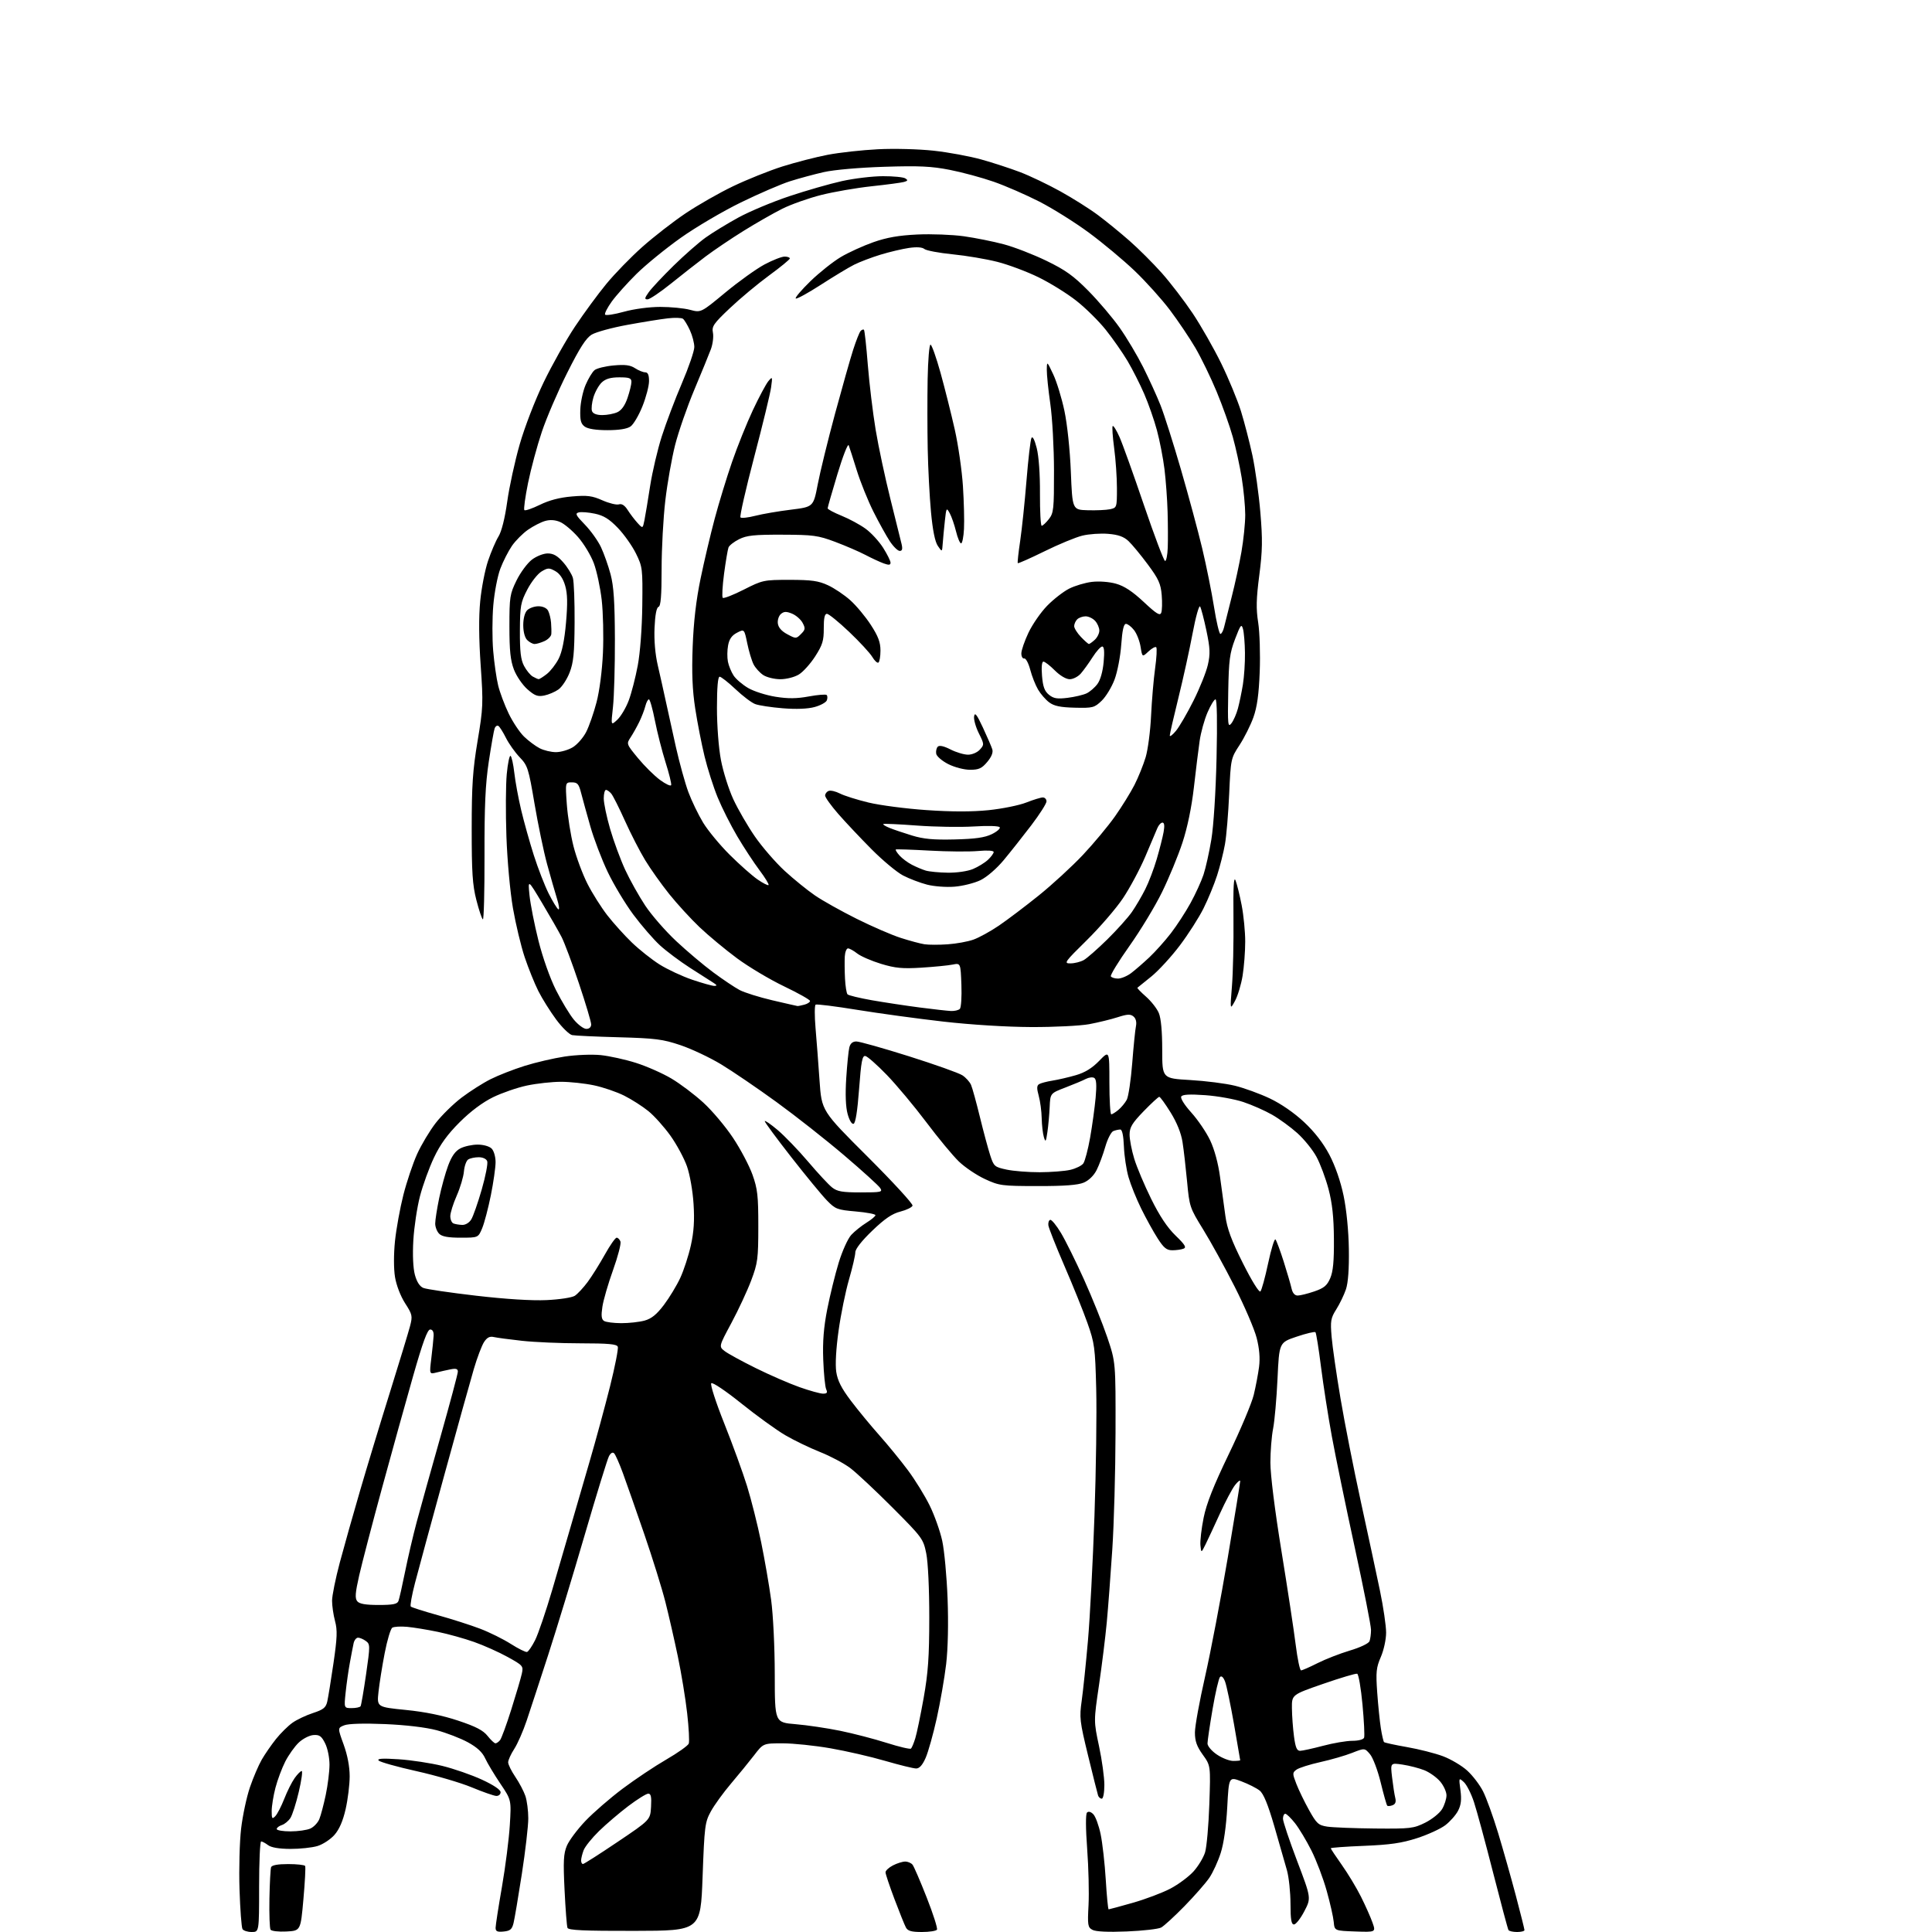 <?xml version="1.0" encoding="UTF-8" standalone="no"?>
<svg 
  version="1.1" 
  xmlns="http://www.w3.org/2000/svg" 
  xmlns:xlink="http://www.w3.org/1999/xlink" 
  xmlns:svg="http://www.w3.org/2000/svg"
  xmlns:rdf="http://www.w3.org/1999/02/22-rdf-syntax-ns#"
  xmlns:cc="http://creativecommons.org/ns#"
  xmlns:dc="http://purl.org/dc/elements/1.1/"
  viewBox="0 0 768 768"
  width="768"
  height="768"
>
<style>svg {background-color: white; }</style>"
<path stroke="none" fill="black" fill-rule="evenodd" d="M100.06,768.00C98.44,768.00 96.79,767.48 96.40,766.84C96.00,766.20 95.47,759.07 95.21,751.00C94.95,742.93 95.24,732.08 95.85,726.89C96.46,721.70 98.04,714.31 99.35,710.48C100.66,706.64 102.78,701.70 104.04,699.50C105.31,697.30 107.86,693.61 109.70,691.30C111.54,688.99 114.48,686.09 116.22,684.85C117.95,683.61 121.64,681.86 124.40,680.96C128.56,679.60 129.53,678.82 130.09,676.41C130.45,674.81 131.57,667.95 132.56,661.16C134.04,651.04 134.16,648.03 133.18,644.40C132.53,641.96 132.00,638.33 132.00,636.32C132.00,634.31 133.39,627.45 135.09,621.08C136.79,614.71 140.42,601.85 143.15,592.50C145.88,583.15 151.20,565.60 154.99,553.50C158.77,541.40 162.37,529.56 162.99,527.18C164.05,523.12 163.93,522.56 161.02,518.04C159.21,515.20 157.56,510.92 157.02,507.64C156.48,504.30 156.48,498.55 157.02,493.28C157.53,488.45 159.02,480.22 160.35,474.99C161.68,469.76 164.14,462.45 165.81,458.75C167.49,455.05 170.81,449.51 173.18,446.44C175.56,443.37 180.20,438.82 183.49,436.32C186.79,433.82 191.96,430.53 194.99,429.01C198.02,427.48 204.10,425.10 208.50,423.72C212.90,422.33 220.10,420.66 224.50,419.99C228.96,419.32 235.29,419.07 238.80,419.42C242.27,419.78 248.57,421.17 252.80,422.51C257.04,423.85 263.37,426.65 266.87,428.72C270.38,430.80 276.11,435.12 279.61,438.33C283.11,441.53 288.42,447.83 291.40,452.33C294.39,456.82 297.87,463.43 299.14,467.00C301.14,472.62 301.45,475.39 301.44,487.50C301.43,500.40 301.21,502.09 298.61,509.00C297.06,513.12 293.52,520.72 290.75,525.89C285.71,535.28 285.71,535.28 288.11,537.11C289.42,538.12 295.00,541.16 300.50,543.88C306.00,546.60 313.79,549.99 317.81,551.41C321.83,552.83 326.04,554.00 327.17,554.00C328.75,554.00 329.03,553.61 328.42,552.25C327.98,551.29 327.45,546.00 327.25,540.50C326.98,533.32 327.43,527.67 328.84,520.45C329.93,514.93 331.97,506.60 333.39,501.95C334.83,497.25 337.05,492.34 338.40,490.88C339.74,489.44 342.45,487.27 344.42,486.05C346.39,484.83 348.00,483.48 348.00,483.05C348.00,482.61 344.47,481.95 340.15,481.57C332.80,480.93 332.07,480.65 328.71,477.19C326.73,475.16 320.37,467.43 314.56,460.00C308.75,452.57 304.00,446.14 304.00,445.69C304.00,445.25 306.29,446.81 309.09,449.17C311.88,451.53 317.35,457.20 321.23,461.77C325.11,466.34 329.40,470.96 330.78,472.04C332.83,473.65 334.84,474.00 342.14,474.00C350.36,474.00 350.93,473.87 349.88,472.25C349.26,471.29 342.85,465.47 335.63,459.32C328.41,453.16 316.28,443.61 308.68,438.09C301.07,432.56 291.16,425.82 286.65,423.09C282.14,420.37 274.86,416.93 270.47,415.46C263.45,413.10 260.52,412.73 246.00,412.33C236.93,412.09 228.57,411.70 227.44,411.47C226.31,411.24 223.45,408.46 221.09,405.28C218.73,402.10 215.55,397.02 214.02,394.00C212.50,390.98 210.05,384.90 208.57,380.50C207.10,376.10 205.00,367.32 203.90,361.00C202.78,354.51 201.65,342.10 201.31,332.50C200.98,323.15 201.04,312.01 201.44,307.74C201.84,303.48 202.52,300.21 202.95,300.47C203.38,300.74 204.06,303.78 204.45,307.23C204.84,310.68 206.06,317.32 207.17,322.00C208.28,326.67 210.54,334.77 212.21,340.00C213.88,345.23 216.53,352.05 218.10,355.18C219.67,358.30 221.40,361.13 221.94,361.46C222.48,361.80 222.25,359.92 221.43,357.29C220.61,354.65 218.83,348.44 217.47,343.48C216.12,338.52 213.88,327.72 212.48,319.49C210.10,305.41 209.75,304.32 206.58,301.02C204.73,299.08 202.27,295.62 201.12,293.32C199.97,291.02 198.62,288.88 198.12,288.57C197.62,288.26 196.95,288.68 196.64,289.49C196.33,290.31 195.28,296.27 194.30,302.74C192.94,311.77 192.55,320.46 192.60,340.20C192.63,354.34 192.34,365.71 191.94,365.46C191.54,365.22 190.38,361.75 189.36,357.76C187.83,351.81 187.50,346.72 187.51,329.50C187.51,312.16 187.92,306.07 189.85,294.53C192.06,281.38 192.13,279.61 191.08,264.53C190.35,254.01 190.28,245.23 190.89,239.00C191.39,233.78 192.79,226.57 193.99,223.00C195.19,219.43 197.06,215.04 198.16,213.26C199.40,211.24 200.70,206.05 201.63,199.41C202.44,193.57 204.67,183.32 206.59,176.64C208.56,169.77 212.69,159.07 216.10,152.00C219.42,145.12 225.01,135.17 228.53,129.88C232.06,124.58 237.67,116.93 241.01,112.88C244.35,108.82 250.77,102.21 255.29,98.19C259.81,94.17 267.52,88.17 272.44,84.86C277.35,81.55 285.90,76.67 291.44,74.02C296.97,71.37 305.77,67.84 311.00,66.18C316.23,64.53 324.32,62.44 329.00,61.54C333.68,60.64 342.68,59.65 349.00,59.33C355.40,59.00 365.20,59.26 371.10,59.90C376.93,60.53 385.48,62.11 390.10,63.40C394.72,64.69 401.65,66.95 405.50,68.42C409.35,69.88 416.55,73.32 421.50,76.06C426.45,78.80 433.20,83.06 436.50,85.53C439.80,88.00 445.43,92.59 449.00,95.73C452.57,98.86 458.32,104.60 461.77,108.46C465.21,112.33 470.75,119.55 474.07,124.50C477.38,129.45 482.51,138.45 485.47,144.50C488.42,150.55 491.95,159.10 493.32,163.50C494.68,167.90 496.72,175.78 497.85,181.00C498.97,186.22 500.40,196.42 501.01,203.66C501.93,214.53 501.86,218.87 500.59,228.66C499.37,238.03 499.28,241.96 500.15,247.50C500.75,251.35 501.02,260.12 500.76,267.00C500.41,276.07 499.71,281.06 498.24,285.18C497.12,288.30 494.64,293.25 492.73,296.18C489.29,301.44 489.25,301.65 488.62,315.61C488.27,323.37 487.52,332.37 486.94,335.61C486.37,338.85 484.96,344.43 483.81,348.00C482.66,351.57 480.23,357.48 478.41,361.11C476.60,364.75 472.38,371.35 469.04,375.78C465.71,380.21 460.62,385.76 457.74,388.12C454.86,390.48 452.34,392.51 452.14,392.64C451.95,392.77 453.48,394.36 455.54,396.17C457.61,397.99 459.91,400.92 460.65,402.70C461.52,404.78 462.00,410.02 462.00,417.32C462.00,428.69 462.00,428.69 473.12,429.33C479.24,429.68 487.22,430.70 490.87,431.59C494.52,432.48 500.77,434.75 504.76,436.64C509.21,438.75 514.47,442.38 518.38,446.04C522.59,449.97 526.01,454.40 528.47,459.07C530.79,463.50 532.90,469.58 534.10,475.32C535.25,480.85 536.08,489.27 536.19,496.50C536.31,504.35 535.91,509.88 535.04,512.50C534.30,514.70 532.58,518.27 531.22,520.44C528.98,523.98 528.80,525.08 529.34,531.44C529.67,535.32 531.26,546.38 532.89,556.00C534.51,565.62 538.15,584.08 540.97,597.00C543.79,609.92 547.20,625.81 548.55,632.30C549.90,638.79 551.00,646.29 551.00,648.97C551.00,651.71 550.08,655.95 548.90,658.67C547.07,662.90 546.89,664.66 547.46,672.75C547.82,677.84 548.48,684.26 548.91,687.02C549.35,689.78 549.92,692.25 550.18,692.51C550.44,692.77 554.53,693.66 559.28,694.49C564.03,695.32 570.46,696.95 573.59,698.12C576.71,699.29 581.04,701.85 583.21,703.81C585.38,705.77 588.23,709.49 589.54,712.09C590.86,714.68 593.55,722.13 595.53,728.65C597.50,735.17 600.67,746.35 602.56,753.50C604.45,760.65 606.00,766.84 606.00,767.25C606.00,767.66 604.68,768.00 603.06,768.00C601.44,768.00 599.90,767.65 599.64,767.23C599.38,766.81 596.64,756.57 593.55,744.48C590.47,732.39 587.04,719.74 585.93,716.37C584.82,712.99 583.01,709.41 581.89,708.40C579.89,706.59 579.88,706.61 580.55,711.63C581.04,715.36 580.80,717.49 579.61,719.79C578.73,721.50 576.44,724.09 574.53,725.55C572.62,727.00 567.56,729.32 563.28,730.70C557.21,732.66 552.59,733.33 542.25,733.75C534.96,734.04 529.00,734.48 529.00,734.71C529.00,734.95 530.97,737.92 533.38,741.32C535.79,744.72 539.22,750.40 541.00,753.95C542.77,757.49 544.84,762.12 545.58,764.24C546.94,768.08 546.94,768.08 538.72,767.79C530.50,767.50 530.50,767.50 530.18,764.00C530.01,762.08 528.75,756.51 527.38,751.63C526.02,746.74 523.29,739.54 521.32,735.63C519.35,731.71 516.41,726.81 514.79,724.75C513.16,722.69 511.42,721.00 510.92,721.00C510.41,721.00 510.00,721.89 510.00,722.97C510.00,724.06 512.53,731.59 515.61,739.72C521.23,754.50 521.23,754.50 518.49,759.75C516.99,762.64 515.13,765.00 514.38,765.00C513.32,765.00 513.00,763.08 512.99,756.75C512.98,752.21 512.35,746.25 511.59,743.50C510.83,740.75 508.57,732.88 506.57,726.00C504.00,717.18 502.27,712.99 500.71,711.76C499.50,710.80 496.25,709.16 493.50,708.12C488.50,706.22 488.50,706.22 487.85,718.36C487.44,725.94 486.47,732.78 485.26,736.56C484.20,739.90 482.16,744.34 480.74,746.44C479.31,748.54 474.87,753.60 470.87,757.70C466.87,761.79 462.69,765.63 461.58,766.22C460.47,766.82 454.34,767.52 447.96,767.78C440.53,768.09 435.62,767.86 434.30,767.16C432.41,766.15 432.28,765.37 432.71,757.28C432.96,752.45 432.72,742.42 432.17,735.00C431.56,726.79 431.54,721.13 432.09,720.54C432.68,719.94 433.60,720.17 434.60,721.18C435.48,722.05 436.79,725.63 437.52,729.13C438.25,732.64 439.17,740.79 439.56,747.25C439.95,753.71 440.46,759.00 440.70,759.00C440.93,759.00 445.26,757.82 450.31,756.39C455.37,754.95 462.10,752.41 465.27,750.74C468.44,749.07 472.57,746.00 474.45,743.92C476.33,741.84 478.39,738.42 479.04,736.32C479.68,734.22 480.44,725.61 480.73,717.19C481.25,701.87 481.25,701.87 478.12,697.52C475.73,694.19 475.00,692.12 475.00,688.68C475.00,686.21 476.82,676.21 479.04,666.47C481.25,656.72 485.30,635.49 488.04,619.29C490.77,603.09 493.00,589.36 493.00,588.78C493.00,588.20 492.08,588.91 490.95,590.34C489.82,591.78 487.10,596.90 484.91,601.73C482.71,606.55 480.15,612.05 479.21,613.95C477.50,617.39 477.50,617.39 477.19,614.28C477.02,612.56 477.59,607.64 478.46,603.33C479.60,597.68 482.39,590.64 488.48,578.00C493.13,568.38 497.58,557.80 498.38,554.50C499.18,551.20 500.13,546.18 500.50,543.34C500.94,539.87 500.63,536.11 499.54,531.84C498.65,528.35 494.72,519.20 490.81,511.50C486.90,503.80 481.26,493.55 478.27,488.72C472.98,480.16 472.81,479.67 471.89,469.72C471.36,464.10 470.55,457.02 470.07,453.99C469.52,450.45 467.83,446.25 465.35,442.25C463.23,438.82 461.20,436.02 460.83,436.01C460.47,436.00 457.67,438.59 454.60,441.75C450.02,446.49 449.04,448.12 449.03,451.00C449.02,452.93 449.85,457.24 450.87,460.59C451.88,463.93 454.92,471.13 457.61,476.58C460.94,483.33 464.03,487.98 467.28,491.13C471.09,494.81 471.73,495.89 470.45,496.38C469.56,496.72 467.57,497.00 466.02,497.00C463.76,497.00 462.61,496.07 460.17,492.25C458.49,489.64 455.56,484.33 453.65,480.45C451.74,476.58 449.47,470.95 448.61,467.95C447.74,464.95 446.92,459.46 446.77,455.75C446.60,451.42 446.08,449.00 445.33,449.00C444.69,449.00 443.45,449.27 442.58,449.61C441.71,449.94 440.26,452.76 439.37,455.86C438.48,458.96 436.93,463.12 435.93,465.11C434.81,467.32 432.83,469.25 430.80,470.11C428.47,471.09 423.11,471.50 412.50,471.48C398.21,471.47 397.21,471.33 391.50,468.68C388.20,467.15 383.54,464.01 381.15,461.70C378.75,459.39 372.90,452.33 368.15,446.00C363.39,439.68 356.35,431.26 352.50,427.28C348.65,423.30 344.82,419.93 344.00,419.78C342.77,419.55 342.32,421.89 341.50,432.92C340.85,441.65 340.08,446.48 339.31,446.73C338.61,446.97 337.63,445.35 336.94,442.81C336.17,440.01 335.98,435.03 336.39,428.62C336.74,423.19 337.29,417.67 337.62,416.37C338.02,414.77 338.94,414.00 340.42,414.00C341.64,414.00 351.05,416.65 361.33,419.89C371.61,423.14 381.17,426.53 382.56,427.45C383.95,428.36 385.51,430.09 386.02,431.30C386.54,432.51 388.11,438.23 389.52,444.00C390.93,449.77 392.77,456.61 393.60,459.18C395.05,463.66 395.33,463.90 400.11,464.93C402.85,465.52 408.79,465.99 413.30,465.98C417.81,465.96 423.29,465.54 425.47,465.03C427.66,464.52 429.98,463.38 430.63,462.49C431.28,461.60 432.50,456.96 433.35,452.18C434.19,447.41 435.17,440.29 435.53,436.36C435.99,431.32 435.83,429.01 434.99,428.50C434.34,428.09 432.84,428.27 431.65,428.89C430.47,429.51 426.80,431.05 423.50,432.31C417.50,434.61 417.50,434.61 417.26,440.06C417.12,443.05 416.72,447.52 416.36,450.00C415.78,453.96 415.61,454.20 414.95,452.00C414.54,450.62 414.15,447.25 414.09,444.50C414.04,441.75 413.50,437.75 412.91,435.61C412.09,432.65 412.12,431.54 413.05,430.97C413.73,430.55 416.13,429.92 418.39,429.56C420.65,429.20 424.83,428.23 427.69,427.40C431.29,426.35 434.11,424.62 436.94,421.71C441.00,417.52 441.00,417.52 441.00,430.26C441.00,437.27 441.34,442.99 441.75,442.97C442.16,442.95 443.45,442.14 444.60,441.18C445.76,440.21 447.25,438.40 447.91,437.17C448.57,435.93 449.54,429.42 450.07,422.71C450.59,415.99 451.26,409.33 451.56,407.91C451.89,406.27 451.53,404.86 450.58,404.07C449.37,403.06 448.14,403.12 444.29,404.36C441.65,405.21 436.57,406.45 433.00,407.12C429.43,407.78 419.07,408.30 410.00,408.27C400.12,408.23 386.07,407.36 375.00,406.10C364.82,404.94 349.42,402.84 340.76,401.43C332.11,400.02 324.67,399.09 324.23,399.36C323.79,399.63 323.78,403.82 324.19,408.67C324.61,413.53 325.33,422.92 325.78,429.54C326.61,441.58 326.61,441.58 344.88,459.80C354.93,469.83 362.97,478.58 362.75,479.26C362.53,479.94 360.36,481.00 357.92,481.62C354.65,482.45 351.74,484.42 346.75,489.21C342.53,493.26 340.00,496.49 340.00,497.83C340.00,499.01 338.87,503.87 337.49,508.63C336.11,513.39 334.24,522.53 333.35,528.94C332.34,536.08 331.99,542.42 332.42,545.33C332.95,548.82 334.47,551.83 338.21,556.78C341.00,560.48 346.09,566.65 349.51,570.50C352.94,574.35 358.07,580.63 360.92,584.46C363.77,588.28 367.65,594.58 369.56,598.46C371.47,602.33 373.71,608.65 374.55,612.50C375.39,616.35 376.35,626.70 376.68,635.51C377.05,645.40 376.83,655.33 376.11,661.51C375.46,667.00 373.78,676.67 372.38,683.00C370.98,689.33 368.99,696.41 367.97,698.75C366.71,701.64 365.49,703.00 364.19,703.00C363.13,703.00 357.59,701.64 351.88,699.98C346.17,698.31 336.39,696.06 330.15,694.98C323.91,693.89 315.34,693.00 311.11,693.00C303.41,693.00 303.41,693.00 299.77,697.75C297.76,700.36 293.63,705.42 290.59,709.00C287.55,712.58 283.94,717.56 282.57,720.07C280.22,724.37 280.03,725.89 279.29,746.07C278.50,767.50 278.50,767.50 252.28,767.55C232.06,767.59 225.95,767.31 225.58,766.34C225.31,765.64 224.79,758.87 224.42,751.29C223.86,739.84 224.01,736.86 225.34,733.71C226.21,731.63 229.53,727.19 232.71,723.85C235.90,720.51 242.55,714.74 247.50,711.03C252.45,707.32 260.26,702.10 264.86,699.44C269.45,696.78 273.47,693.93 273.79,693.11C274.10,692.29 273.82,686.87 273.16,681.06C272.51,675.25 270.84,665.10 269.46,658.50C268.08,651.90 265.85,642.14 264.50,636.81C263.15,631.47 259.37,619.32 256.10,609.81C252.82,600.29 249.01,589.39 247.61,585.59C246.22,581.79 244.66,578.26 244.13,577.73C243.54,577.14 242.77,577.56 242.07,578.87C241.45,580.02 237.11,594.13 232.41,610.23C227.72,626.33 221.17,647.83 217.87,658.00C214.57,668.17 210.74,679.88 209.35,684.00C207.97,688.12 205.75,693.18 204.42,695.23C203.09,697.28 202.00,699.67 202.00,700.55C202.00,701.42 203.28,704.02 204.84,706.32C206.40,708.62 208.20,712.03 208.84,713.90C209.48,715.77 210.00,719.79 210.00,722.83C210.00,725.87 208.85,735.82 207.44,744.93C206.03,754.04 204.54,762.85 204.13,764.50C203.52,766.95 202.80,767.56 200.19,767.81C197.66,768.06 197.00,767.75 197.01,766.31C197.01,765.32 198.15,757.98 199.54,750.00C200.92,742.02 202.33,731.00 202.66,725.50C203.27,715.50 203.27,715.50 198.88,709.00C196.47,705.42 193.76,700.91 192.87,698.98C191.74,696.51 189.65,694.58 185.94,692.56C183.02,690.97 177.45,688.83 173.57,687.79C169.22,686.64 161.31,685.70 153.00,685.35C144.58,685.00 138.50,685.18 136.85,685.83C134.20,686.87 134.20,686.87 136.60,693.48C138.13,697.70 139.00,702.26 139.00,706.10C139.00,709.40 138.28,715.27 137.40,719.13C136.33,723.85 134.87,727.22 132.95,729.40C131.38,731.19 128.33,733.18 126.18,733.83C124.03,734.47 119.17,734.99 115.38,734.97C110.92,734.95 107.82,734.42 106.56,733.47C105.49,732.66 104.25,732.00 103.81,732.00C103.36,732.00 103.00,740.10 103.00,750.00C103.00,768.00 103.00,768.00 100.06,768.00zM113.84,767.80C110.68,767.96 107.89,767.64 107.54,767.06C107.19,766.49 106.99,760.96 107.10,754.76C107.22,748.57 107.52,742.94 107.76,742.25C108.06,741.43 110.39,741.00 114.55,741.00C118.03,741.00 121.07,741.34 121.30,741.75C121.54,742.16 121.22,748.12 120.61,755.00C119.50,767.50 119.50,767.50 113.84,767.80zM366.48,768.00C362.29,768.00 360.85,767.59 360.11,766.20C359.58,765.21 357.54,760.15 355.58,754.95C353.62,749.75 352.01,744.95 352.01,744.28C352.00,743.60 353.33,742.36 354.95,741.53C356.57,740.69 358.77,740.00 359.83,740.00C360.89,740.00 362.20,740.56 362.75,741.25C363.30,741.94 365.84,747.82 368.39,754.32C370.95,760.81 372.78,766.55 372.46,767.07C372.14,767.58 369.45,768.00 366.48,768.00zM231.75,740.97C232.16,740.96 238.35,737.01 245.50,732.19C258.50,723.44 258.50,723.44 258.80,718.22C259.03,714.26 258.76,713.00 257.70,713.00C256.93,713.00 253.37,715.22 249.79,717.92C246.22,720.63 240.97,725.10 238.14,727.86C235.31,730.62 232.55,734.05 232.00,735.50C231.45,736.95 231.00,738.78 231.00,739.57C231.00,740.35 231.34,740.99 231.75,740.97zM115.45,728.00C118.45,728.00 122.02,727.49 123.39,726.87C124.75,726.25 126.35,724.56 126.94,723.12C127.53,721.68 128.68,717.35 129.49,713.50C130.30,709.65 130.97,704.25 130.98,701.50C130.99,698.70 130.23,694.96 129.24,693.00C127.79,690.10 126.99,689.54 124.59,689.71C123.00,689.82 120.37,691.17 118.75,692.71C117.14,694.24 114.73,697.63 113.40,700.23C112.07,702.84 110.31,707.54 109.49,710.69C108.67,713.84 108.00,718.00 108.00,719.92C108.00,722.98 108.18,723.24 109.43,721.96C110.22,721.16 111.82,718.06 112.99,715.08C114.15,712.10 116.01,708.39 117.12,706.83C118.23,705.27 119.49,704.00 119.93,704.00C120.36,704.00 119.85,707.71 118.78,712.25C117.72,716.79 116.22,721.48 115.45,722.67C114.68,723.87 113.14,725.14 112.03,725.49C110.91,725.85 110.00,726.55 110.00,727.07C110.00,727.58 112.45,728.00 115.45,728.00zM546.55,726.86C560.72,726.99 561.90,726.85 566.57,724.53C569.30,723.16 572.32,720.73 573.27,719.12C574.22,717.51 575.00,715.06 575.00,713.67C575.00,712.29 573.88,709.82 572.50,708.19C571.13,706.56 568.30,704.54 566.22,703.70C564.13,702.87 560.24,701.86 557.56,701.46C552.69,700.73 552.69,700.73 553.38,706.57C553.76,709.79 554.32,713.44 554.64,714.70C555.03,716.27 554.70,717.18 553.56,717.61C552.66,717.96 551.70,718.04 551.45,717.78C551.19,717.53 550.02,713.37 548.84,708.54C547.65,703.66 545.75,698.66 544.58,697.30C542.47,694.84 542.47,694.84 537.48,696.80C534.74,697.88 529.05,699.53 524.83,700.46C520.61,701.40 516.36,702.75 515.39,703.45C513.72,704.67 513.72,704.98 515.32,709.12C516.25,711.53 518.51,716.20 520.35,719.50C523.36,724.91 524.07,725.56 527.59,726.11C529.74,726.44 538.27,726.78 546.55,726.86zM437.97,715.00C437.40,715.00 436.75,714.44 436.51,713.75C436.28,713.06 434.48,705.92 432.53,697.88C429.20,684.21 429.04,682.78 430.00,676.02C430.56,672.03 431.68,661.29 432.48,652.14C433.28,642.99 434.44,620.65 435.07,602.50C435.70,584.35 436.01,561.62 435.76,552.00C435.34,535.66 435.11,533.93 432.27,525.90C430.60,521.17 426.47,510.94 423.10,503.16C419.74,495.38 416.87,488.14 416.74,487.07C416.61,486.00 416.95,485.03 417.50,484.91C418.05,484.80 419.96,487.13 421.74,490.10C423.53,493.07 427.65,501.40 430.90,508.60C434.15,515.81 438.32,526.16 440.16,531.60C443.50,541.50 443.50,541.50 443.44,569.50C443.40,584.90 442.83,605.83 442.15,616.00C441.48,626.17 440.49,639.23 439.95,645.00C439.41,650.77 438.03,661.95 436.87,669.84C434.76,684.18 434.76,684.18 436.88,694.13C438.05,699.60 439.00,706.53 439.00,709.54C439.00,712.62 438.55,715.00 437.97,715.00zM197.25,713.91C196.29,713.85 191.90,712.32 187.50,710.49C183.10,708.66 173.21,705.76 165.52,704.05C157.83,702.34 151.08,700.44 150.52,699.84C149.78,699.05 152.01,698.91 158.50,699.34C163.45,699.66 171.24,700.85 175.82,701.97C180.39,703.09 187.48,705.55 191.57,707.44C196.18,709.57 199.00,711.46 199.00,712.43C199.00,713.30 198.21,713.96 197.25,713.91zM490.23,700.00C491.75,700.00 493.00,699.88 493.00,699.72C493.00,699.57 491.89,693.11 490.53,685.37C489.17,677.63 487.58,670.03 486.99,668.48C486.33,666.73 485.57,666.03 484.98,666.62C484.47,667.13 483.13,672.88 482.02,679.38C480.91,685.88 480.00,692.04 480.00,693.06C480.00,694.10 481.66,696.06 483.73,697.46C485.78,698.86 488.71,700.00 490.23,700.00zM362.13,695.09C362.48,694.77 363.25,692.92 363.84,691.00C364.44,689.08 365.93,681.88 367.16,675.00C368.95,664.93 369.39,658.71 369.40,643.00C369.41,631.57 368.91,621.02 368.20,617.52C367.02,611.71 366.62,611.17 354.74,599.25C348.01,592.50 340.46,585.44 337.97,583.56C335.48,581.69 330.07,578.81 325.94,577.18C321.82,575.54 315.59,572.53 312.11,570.49C308.63,568.45 300.79,562.78 294.69,557.89C288.47,552.89 283.23,549.37 282.74,549.86C282.26,550.34 284.52,557.35 287.90,565.83C291.21,574.14 295.29,585.34 296.96,590.72C298.63,596.10 301.15,606.12 302.56,613.00C303.97,619.88 305.76,630.23 306.54,636.00C307.34,641.92 307.97,654.83 307.98,665.61C308.00,684.71 308.00,684.71 316.25,685.39C320.79,685.77 328.77,686.95 334.00,688.02C339.23,689.09 347.55,691.25 352.50,692.83C357.45,694.40 361.78,695.42 362.13,695.09zM516.82,695.98C517.74,695.96 521.84,695.06 525.93,693.98C530.02,692.89 535.26,692.00 537.58,692.00C540.03,692.00 541.98,691.48 542.25,690.75C542.51,690.06 542.22,684.14 541.61,677.58C541.00,671.03 540.05,665.52 539.50,665.34C538.95,665.16 532.88,666.96 526.00,669.35C513.50,673.68 513.50,673.68 513.56,679.09C513.59,682.07 513.96,687.09 514.38,690.25C514.97,694.68 515.53,695.99 516.82,695.98zM196.95,693.00C197.39,693.00 198.21,692.44 198.77,691.75C199.34,691.06 201.36,685.55 203.26,679.50C205.17,673.45 207.05,667.07 207.43,665.33C208.10,662.27 207.92,662.06 201.81,658.68C198.34,656.76 192.35,654.08 188.50,652.72C184.65,651.35 178.12,649.53 174.00,648.68C169.88,647.82 164.40,646.93 161.84,646.69C159.28,646.46 156.63,646.61 155.95,647.03C155.27,647.45 153.91,652.00 152.92,657.15C151.92,662.29 150.82,669.22 150.46,672.54C149.81,678.58 149.81,678.58 161.33,679.73C169.02,680.50 175.95,681.92 182.17,684.00C189.17,686.33 192.08,687.85 193.82,690.06C195.10,691.67 196.51,693.00 196.95,693.00zM139.81,679.00C141.50,679.00 143.09,678.66 143.34,678.25C143.59,677.84 144.57,672.13 145.52,665.57C147.17,654.12 147.16,653.59 145.43,652.32C144.43,651.60 143.04,651.00 142.33,651.00C141.62,651.00 140.82,652.01 140.56,653.25C140.29,654.49 139.62,657.98 139.07,661.00C138.51,664.02 137.76,669.31 137.40,672.75C136.74,679.00 136.74,679.00 139.81,679.00zM517.19,664.00C517.67,664.00 520.63,662.70 523.78,661.11C526.93,659.53 532.72,657.27 536.65,656.10C540.69,654.90 544.06,653.29 544.40,652.41C544.73,651.54 545.00,649.51 545.00,647.89C545.00,646.26 542.10,631.56 538.55,615.21C535.00,598.87 530.90,578.99 529.44,571.04C527.98,563.10 526.04,550.64 525.12,543.36C524.21,536.08 523.21,529.88 522.91,529.57C522.60,529.27 519.23,530.06 515.42,531.35C508.50,533.68 508.50,533.68 507.83,548.09C507.46,556.02 506.67,564.92 506.08,567.89C505.49,570.85 505.00,576.93 505.00,581.41C505.00,586.26 506.77,600.45 509.39,616.52C511.80,631.36 514.35,648.11 515.05,653.75C515.75,659.39 516.71,664.00 517.19,664.00zM209.50,656.68C210.05,656.53 211.50,654.41 212.73,651.96C213.96,649.50 217.01,640.52 219.52,632.00C222.02,623.48 225.37,612.00 226.96,606.50C228.55,601.00 231.89,589.52 234.37,581.00C236.86,572.48 240.51,559.02 242.50,551.10C244.48,543.18 245.87,536.10 245.58,535.35C245.18,534.30 241.85,534.00 230.78,533.99C222.93,533.99 212.45,533.54 207.50,532.99C202.55,532.45 197.50,531.77 196.28,531.49C194.67,531.12 193.61,531.67 192.41,533.49C191.51,534.88 189.67,539.72 188.34,544.25C187.00,548.79 181.71,567.80 176.58,586.50C171.44,605.20 166.22,624.44 164.97,629.26C163.71,634.08 162.96,638.30 163.29,638.63C163.63,638.96 168.44,640.50 174.00,642.05C179.55,643.59 187.15,646.03 190.88,647.45C194.62,648.88 200.11,651.60 203.08,653.50C206.06,655.39 208.95,656.83 209.50,656.68zM150.52,638.00C156.20,638.00 157.92,637.66 158.39,636.43C158.72,635.57 159.92,630.28 161.05,624.68C162.18,619.08 164.25,610.23 165.65,605.00C167.05,599.77 171.30,584.53 175.10,571.12C178.89,557.71 182.00,546.07 182.00,545.25C182.00,544.13 181.27,543.90 179.12,544.33C177.53,544.64 174.98,545.22 173.46,545.60C170.68,546.30 170.68,546.30 171.46,539.90C171.89,536.38 172.30,532.38 172.37,531.00C172.45,529.39 171.97,528.50 171.00,528.50C169.91,528.50 168.05,533.57 164.22,547.00C161.32,557.17 155.76,577.20 151.86,591.50C147.96,605.80 143.88,621.45 142.78,626.28C141.20,633.26 141.05,635.35 142.02,636.53C142.89,637.58 145.33,638.00 150.52,638.00zM247.00,525.98C250.03,525.98 254.19,525.52 256.25,524.95C259.00,524.18 261.06,522.51 263.93,518.70C266.09,515.84 269.01,511.02 270.41,508.00C271.82,504.98 273.71,499.16 274.62,495.09C275.82,489.71 276.12,485.17 275.70,478.59C275.38,473.45 274.24,466.96 273.09,463.66C271.96,460.45 269.01,454.96 266.52,451.47C264.02,447.98 260.08,443.57 257.74,441.68C255.41,439.79 251.08,437.02 248.13,435.54C245.18,434.06 239.78,432.21 236.13,431.44C232.48,430.67 226.57,430.03 223.00,430.03C219.43,430.03 213.35,430.70 209.50,431.51C205.65,432.32 199.57,434.42 196.00,436.16C191.84,438.20 187.07,441.76 182.75,446.07C177.92,450.88 175.01,454.89 172.52,460.15C170.60,464.19 168.09,471.10 166.95,475.50C165.80,479.90 164.62,487.77 164.31,493.00C163.97,498.90 164.21,504.13 164.93,506.79C165.70,509.60 166.86,511.40 168.30,511.98C169.51,512.48 178.93,513.86 189.24,515.06C201.03,516.43 211.42,517.08 217.24,516.81C222.41,516.58 227.38,515.81 228.50,515.09C229.60,514.37 231.88,511.92 233.58,509.64C235.27,507.37 238.34,502.46 240.41,498.75C242.48,495.04 244.60,492.00 245.12,492.00C245.64,492.00 246.32,492.68 246.64,493.52C246.96,494.35 245.64,499.45 243.70,504.85C241.76,510.25 239.85,516.82 239.46,519.45C238.92,523.03 239.08,524.44 240.12,525.10C240.88,525.58 243.97,525.97 247.00,525.98zM515.84,515.00C516.83,515.00 519.80,514.27 522.43,513.37C526.30,512.05 527.51,511.05 528.78,508.12C529.93,505.45 530.32,501.34 530.25,492.50C530.19,483.80 529.60,478.35 528.11,472.68C526.97,468.37 524.81,462.59 523.31,459.83C521.81,457.06 518.39,452.84 515.71,450.43C513.04,448.03 508.52,444.74 505.68,443.12C502.83,441.49 497.69,439.22 494.25,438.07C490.81,436.92 484.01,435.70 479.14,435.35C472.89,434.91 470.08,435.06 469.57,435.88C469.15,436.56 470.82,439.22 473.57,442.27C476.17,445.15 479.54,450.11 481.05,453.30C482.75,456.88 484.26,462.43 484.98,467.80C485.63,472.59 486.58,479.56 487.10,483.30C487.80,488.44 489.51,493.05 494.09,502.18C497.60,509.18 500.52,513.88 501.03,513.37C501.51,512.89 502.90,507.85 504.10,502.19C505.31,496.53 506.62,492.26 507.02,492.70C507.42,493.14 508.89,497.10 510.29,501.50C511.68,505.90 513.10,510.74 513.43,512.25C513.82,514.01 514.69,515.00 515.84,515.00zM183.12,492.00C178.11,492.00 175.70,491.56 174.57,490.43C173.71,489.56 173.00,487.75 173.00,486.39C173.00,485.03 173.71,480.49 174.57,476.30C175.44,472.11 177.05,466.27 178.15,463.33C179.56,459.56 181.01,457.53 183.03,456.49C184.61,455.67 187.69,455.00 189.88,455.00C192.16,455.00 194.53,455.67 195.43,456.57C196.31,457.45 197.00,459.82 197.00,461.97C197.00,464.08 196.15,470.01 195.12,475.15C194.08,480.29 192.53,486.19 191.67,488.25C190.10,492.00 190.10,492.00 183.12,492.00zM183.73,486.92C185.02,486.97 186.53,486.06 187.33,484.75C188.09,483.51 189.97,478.15 191.50,472.84C193.03,467.52 194.01,462.46 193.67,461.59C193.32,460.66 191.91,460.01 190.28,460.02C188.75,460.02 186.88,460.42 186.13,460.90C185.37,461.38 184.61,463.52 184.42,465.65C184.24,467.79 182.95,472.13 181.55,475.30C180.15,478.46 179.00,482.13 179.00,483.45C179.00,484.76 179.56,486.06 180.25,486.34C180.94,486.62 182.50,486.88 183.73,486.92zM233.07,409.00C234.26,409.00 235.00,408.31 235.00,407.21C235.00,406.23 232.82,398.92 230.15,390.96C227.49,383.01 224.38,374.70 223.25,372.50C222.11,370.30 218.64,364.23 215.52,359.00C209.84,349.50 209.84,349.50 210.49,355.91C210.85,359.44 212.44,367.54 214.04,373.91C215.73,380.66 218.64,388.86 221.00,393.56C223.23,397.99 226.42,403.27 228.10,405.31C229.78,407.34 232.01,409.00 233.07,409.00zM378.05,401.89C379.45,401.95 381.03,401.57 381.55,401.05C382.07,400.53 382.35,396.21 382.17,391.45C381.85,382.80 381.85,382.80 378.67,383.44C376.93,383.79 371.37,384.34 366.31,384.66C358.71,385.13 355.94,384.87 350.22,383.14C346.43,381.98 342.16,380.13 340.75,379.02C339.34,377.91 337.69,377.00 337.09,377.00C336.49,377.00 335.92,378.46 335.81,380.25C335.71,382.04 335.75,385.98 335.90,389.00C336.05,392.02 336.51,394.85 336.91,395.27C337.31,395.69 341.66,396.74 346.57,397.61C351.48,398.47 360.00,399.76 365.50,400.48C371.00,401.19 376.65,401.83 378.05,401.89zM490.93,397.88C488.95,401.50 488.95,401.50 489.72,392.00C490.15,386.77 490.42,374.62 490.32,365.00C490.19,352.41 490.43,348.20 491.15,350.00C491.70,351.38 492.80,355.80 493.58,359.84C494.36,363.87 495.00,370.40 494.99,374.34C494.99,378.28 494.52,384.37 493.95,387.88C493.38,391.39 492.02,395.89 490.93,397.88zM317.00,399.91C317.27,399.95 318.51,399.70 319.75,399.37C320.99,399.04 322.00,398.38 322.00,397.90C322.00,397.42 317.36,394.81 311.69,392.09C306.02,389.38 297.59,384.35 292.94,380.91C288.30,377.47 281.62,371.92 278.10,368.58C274.59,365.24 269.14,359.29 265.99,355.36C262.85,351.43 258.56,345.39 256.47,341.94C254.37,338.49 250.76,331.47 248.45,326.34C246.14,321.20 243.69,316.33 243.00,315.50C242.32,314.68 241.36,314.00 240.88,314.00C240.39,314.00 240.00,315.52 240.00,317.39C240.00,319.25 241.14,324.72 242.54,329.54C243.94,334.36 246.62,341.63 248.50,345.71C250.38,349.78 253.98,356.21 256.49,359.99C259.00,363.77 264.53,370.11 268.78,374.09C273.03,378.07 279.65,383.66 283.50,386.51C287.35,389.36 292.07,392.53 294.00,393.55C295.93,394.57 301.77,396.40 307.00,397.63C312.23,398.85 316.73,399.88 317.00,399.91zM284.00,391.92C285.13,391.89 285.04,391.59 283.62,390.69C282.58,390.04 278.42,387.37 274.36,384.77C270.31,382.17 264.90,378.12 262.33,375.77C259.77,373.42 255.01,367.93 251.76,363.57C248.52,359.21 243.92,351.56 241.55,346.57C239.17,341.58 236.08,333.45 234.67,328.50C233.26,323.55 231.61,317.59 231.01,315.25C230.08,311.61 229.55,311.00 227.31,311.00C224.70,311.00 224.70,311.00 225.32,319.75C225.67,324.56 226.87,332.09 227.99,336.47C229.11,340.85 231.60,347.52 233.51,351.29C235.42,355.06 238.98,360.69 241.40,363.82C243.83,366.94 248.22,371.82 251.16,374.65C254.10,377.48 259.05,381.41 262.16,383.38C265.28,385.34 271.13,388.08 275.16,389.45C279.20,390.82 283.18,391.93 284.00,391.92zM444.42,389.00C445.69,389.00 448.03,388.03 449.62,386.84C451.20,385.65 454.45,382.83 456.84,380.59C459.23,378.34 463.10,374.02 465.43,371.00C467.76,367.98 471.28,362.57 473.24,359.00C475.21,355.43 477.53,350.34 478.41,347.71C479.29,345.07 480.69,338.77 481.53,333.71C482.42,328.37 483.29,314.73 483.60,301.25C483.93,286.95 483.77,278.00 483.19,278.00C482.67,278.00 481.23,280.36 479.99,283.24C478.75,286.12 477.35,291.18 476.88,294.49C476.40,297.80 475.37,306.12 474.59,313.00C473.67,320.99 472.03,328.93 470.03,335.00C468.31,340.23 464.66,349.06 461.93,354.63C459.20,360.21 453.38,369.82 449.00,376.00C444.62,382.19 441.28,387.64 441.58,388.12C441.87,388.60 443.16,389.00 444.42,389.00zM425.56,382.96C427.18,382.95 429.54,382.35 430.80,381.65C432.07,380.95 436.28,377.25 440.16,373.44C444.04,369.62 448.45,364.70 449.97,362.50C451.49,360.30 453.87,356.25 455.25,353.50C456.64,350.75 458.70,345.35 459.82,341.50C460.95,337.65 462.18,332.81 462.55,330.75C463.00,328.23 462.85,327.00 462.09,327.00C461.47,327.00 460.55,328.01 460.04,329.25C459.54,330.49 457.37,335.60 455.22,340.62C453.07,345.63 449.10,353.03 446.40,357.06C443.71,361.09 437.25,368.58 432.06,373.70C423.13,382.49 422.77,383.00 425.56,382.96zM376.68,375.38C380.09,375.15 384.69,374.32 386.91,373.53C389.14,372.75 393.70,370.24 397.06,367.96C400.42,365.68 407.56,360.28 412.93,355.96C418.30,351.64 426.19,344.38 430.47,339.84C434.75,335.29 440.49,328.40 443.22,324.53C445.95,320.66 449.44,315.02 450.98,312.00C452.52,308.98 454.51,304.02 455.42,301.00C456.32,297.98 457.29,290.55 457.57,284.50C457.86,278.45 458.57,270.00 459.17,265.71C459.77,261.43 459.97,257.64 459.62,257.29C459.28,256.94 457.88,257.70 456.53,258.97C454.07,261.28 454.07,261.28 453.40,257.11C453.03,254.81 451.86,251.82 450.79,250.47C449.73,249.11 448.28,248.00 447.58,248.00C446.69,248.00 446.12,250.53 445.71,256.29C445.39,260.85 444.20,267.07 443.06,270.11C441.92,273.15 439.61,276.95 437.92,278.57C435.03,281.33 434.41,281.49 427.25,281.32C421.53,281.18 419.02,280.66 417.08,279.21C415.66,278.16 413.66,275.86 412.64,274.11C411.61,272.36 410.21,268.81 409.53,266.21C408.85,263.62 407.77,261.61 407.14,261.75C406.51,261.89 406.00,260.99 406.00,259.75C406.00,258.51 407.28,254.80 408.84,251.50C410.41,248.20 413.73,243.40 416.23,240.83C418.73,238.26 422.66,235.20 424.96,234.02C427.26,232.85 431.35,231.63 434.04,231.31C436.90,230.97 440.91,231.27 443.62,232.03C446.92,232.96 450.15,235.08 454.64,239.28C459.73,244.04 461.11,244.89 461.61,243.57C461.96,242.67 462.04,239.52 461.80,236.57C461.42,232.05 460.56,230.15 456.26,224.36C453.46,220.59 450.01,216.41 448.59,215.08C446.71,213.32 444.53,212.54 440.52,212.21C437.50,211.96 432.89,212.28 430.27,212.92C427.64,213.55 420.86,216.36 415.20,219.15C409.53,221.94 404.75,224.06 404.58,223.86C404.41,223.66 404.84,219.68 405.54,215.00C406.23,210.32 407.36,199.53 408.05,191.00C408.74,182.47 409.63,174.88 410.02,174.11C410.47,173.24 411.24,174.73 412.11,178.11C412.94,181.39 413.45,188.50 413.40,196.25C413.37,203.26 413.68,209.00 414.09,209.00C414.51,209.00 415.79,207.81 416.93,206.37C418.84,203.94 419.00,202.43 418.98,187.12C418.97,177.98 418.31,166.00 417.51,160.50C416.72,155.00 416.09,148.93 416.12,147.00C416.17,143.50 416.17,143.50 418.67,148.80C420.05,151.71 422.05,158.24 423.12,163.30C424.25,168.63 425.33,178.83 425.68,187.57C426.29,202.65 426.29,202.65 432.39,202.83C435.75,202.93 439.74,202.75 441.25,202.43C443.96,201.85 444.00,201.74 444.00,194.08C444.00,189.81 443.50,182.62 442.89,178.10C442.29,173.58 442.02,169.64 442.31,169.36C442.60,169.07 443.81,171.01 445.00,173.67C446.19,176.33 450.56,188.51 454.72,200.75C458.89,212.99 462.67,223.00 463.14,223.00C463.62,223.00 464.09,220.64 464.20,217.75C464.31,214.86 464.28,208.45 464.14,203.50C464.00,198.55 463.44,190.90 462.90,186.50C462.35,182.10 461.01,175.15 459.90,171.05C458.80,166.95 456.52,160.43 454.83,156.55C453.15,152.67 450.17,146.80 448.22,143.50C446.26,140.20 442.37,134.63 439.58,131.13C436.79,127.63 431.50,122.40 427.83,119.53C424.17,116.65 417.41,112.46 412.82,110.22C408.23,107.97 400.88,105.22 396.49,104.10C392.09,102.98 384.08,101.62 378.67,101.09C373.26,100.55 368.23,99.60 367.48,98.99C366.61,98.26 364.41,98.11 361.31,98.56C358.67,98.95 353.57,100.15 350.00,101.24C346.43,102.33 341.70,104.13 339.50,105.24C337.30,106.35 331.32,109.96 326.21,113.26C321.10,116.56 316.65,118.98 316.32,118.65C315.98,118.32 318.62,115.22 322.17,111.77C325.73,108.32 331.16,104.01 334.23,102.18C337.31,100.35 343.13,97.70 347.17,96.28C352.52,94.40 357.24,93.57 364.67,93.22C370.26,92.96 378.58,93.28 383.17,93.92C387.75,94.57 394.88,96.00 399.00,97.10C403.12,98.19 410.74,101.14 415.92,103.65C423.53,107.33 426.73,109.63 432.66,115.63C436.68,119.71 442.28,126.30 445.08,130.27C447.89,134.25 452.10,141.32 454.45,146.00C456.79,150.68 459.90,157.48 461.34,161.13C462.79,164.78 466.43,176.26 469.44,186.63C472.45,197.01 476.26,211.12 477.90,218.00C479.54,224.88 481.65,235.34 482.59,241.25C483.52,247.16 484.67,252.00 485.13,252.00C485.59,252.00 486.26,250.76 486.61,249.25C486.97,247.74 488.33,242.35 489.62,237.27C490.92,232.20 492.66,224.15 493.49,219.39C494.32,214.63 495.00,207.98 495.00,204.62C494.99,201.25 494.37,194.65 493.60,189.95C492.84,185.25 491.24,177.91 490.04,173.65C488.85,169.39 485.97,161.32 483.64,155.70C481.31,150.09 477.50,142.24 475.17,138.26C472.84,134.28 468.28,127.52 465.05,123.23C461.82,118.95 455.53,111.95 451.06,107.68C446.59,103.41 438.40,96.58 432.87,92.50C427.34,88.42 418.46,82.86 413.15,80.14C407.84,77.43 399.68,73.87 395.00,72.24C390.32,70.61 382.47,68.48 377.54,67.52C370.27,66.09 365.37,65.86 351.54,66.30C341.64,66.61 331.57,67.49 327.50,68.41C323.65,69.28 317.57,70.93 314.00,72.06C310.43,73.20 301.65,76.99 294.50,80.48C287.35,83.97 276.60,90.29 270.61,94.54C264.63,98.78 256.71,105.24 253.02,108.88C249.34,112.52 244.91,117.47 243.18,119.87C241.45,122.28 240.26,124.61 240.53,125.06C240.81,125.50 244.17,124.99 248.00,123.93C252.04,122.81 258.14,122.00 262.47,122.00C266.60,122.00 271.92,122.52 274.31,123.16C278.64,124.32 278.64,124.32 288.33,116.29C293.66,111.88 300.67,106.86 303.90,105.13C307.13,103.41 310.73,102.00 311.89,102.00C313.05,102.00 313.99,102.34 313.97,102.75C313.95,103.16 310.24,106.20 305.73,109.50C301.22,112.80 294.22,118.63 290.18,122.46C283.66,128.62 282.90,129.73 283.40,132.24C283.71,133.80 283.35,136.74 282.60,138.79C281.84,140.83 278.88,148.07 276.02,154.88C273.16,161.69 269.72,171.59 268.37,176.88C267.03,182.17 265.27,192.12 264.47,198.99C263.66,205.87 263.00,218.09 263.00,226.16C263.00,236.91 262.67,240.94 261.77,241.24C260.97,241.51 260.41,244.44 260.19,249.58C259.97,254.55 260.45,260.10 261.48,264.50C262.38,268.35 263.78,274.65 264.61,278.50C265.43,282.35 267.27,290.68 268.69,297.00C270.12,303.32 272.34,311.37 273.64,314.87C274.94,318.37 277.58,323.83 279.50,327.01C281.43,330.18 286.19,335.94 290.08,339.80C293.97,343.67 298.92,348.06 301.09,349.56C303.26,351.07 305.25,352.08 305.51,351.82C305.77,351.56 304.15,348.91 301.91,345.92C299.67,342.94 295.70,336.90 293.10,332.50C290.50,328.10 286.98,321.12 285.29,317.00C283.60,312.88 281.25,305.52 280.07,300.66C278.89,295.80 277.22,287.25 276.36,281.66C275.23,274.29 274.95,267.52 275.35,257.00C275.72,247.14 276.73,238.50 278.49,230.00C279.91,223.12 282.44,212.40 284.11,206.16C285.77,199.93 288.87,189.80 290.99,183.66C293.11,177.51 296.85,168.21 299.30,162.99C301.76,157.77 304.53,152.60 305.45,151.50C307.07,149.58 307.11,149.69 306.52,154.00C306.18,156.47 303.15,168.96 299.78,181.75C296.42,194.54 293.97,205.31 294.35,205.68C294.73,206.06 297.37,205.77 300.22,205.04C303.07,204.31 309.44,203.21 314.38,202.61C323.34,201.50 323.34,201.50 325.07,192.50C326.02,187.55 329.11,174.95 331.93,164.50C334.76,154.05 338.01,142.57 339.16,139.00C340.31,135.43 341.63,132.08 342.11,131.57C342.58,131.05 343.18,130.85 343.44,131.11C343.70,131.37 344.39,137.64 344.97,145.04C345.56,152.44 346.96,164.04 348.08,170.82C349.21,177.59 351.85,189.96 353.94,198.32C356.03,206.67 358.04,214.74 358.39,216.25C358.86,218.24 358.65,219.00 357.65,219.00C356.89,219.00 355.12,217.27 353.72,215.16C352.33,213.05 349.40,207.76 347.21,203.41C345.03,199.06 342.05,191.68 340.59,187.00C339.14,182.32 337.69,177.82 337.37,177.00C337.06,176.18 335.05,181.32 332.90,188.43C330.76,195.54 329.00,201.68 329.00,202.06C329.00,202.45 331.49,203.78 334.52,205.01C337.56,206.24 341.86,208.56 344.07,210.17C346.29,211.77 349.42,215.18 351.05,217.74C352.67,220.30 354.00,222.97 354.00,223.67C354.00,224.64 353.34,224.71 351.25,223.95C349.74,223.40 346.48,221.88 344.00,220.58C341.52,219.28 336.12,216.95 332.00,215.40C325.17,212.84 323.29,212.59 311.00,212.55C299.87,212.51 296.86,212.82 293.83,214.33C291.81,215.33 289.90,216.82 289.59,217.63C289.28,218.44 288.49,223.13 287.83,228.04C287.18,232.96 286.94,237.27 287.30,237.64C287.66,238.00 291.42,236.54 295.64,234.40C303.14,230.60 303.59,230.50 313.91,230.50C322.61,230.51 325.33,230.89 329.12,232.64C331.66,233.81 335.68,236.51 338.04,238.64C340.41,240.76 344.06,245.16 346.17,248.41C349.10,252.92 350.00,255.32 350.00,258.60C350.00,260.95 349.63,263.11 349.18,263.39C348.73,263.66 347.63,262.64 346.73,261.11C345.82,259.58 341.69,255.11 337.54,251.17C333.39,247.23 329.42,244.00 328.71,244.00C327.81,244.00 327.44,245.73 327.46,249.77C327.49,254.67 326.98,256.35 324.06,260.90C322.17,263.84 319.25,267.10 317.56,268.12C315.83,269.18 312.63,269.99 310.21,270.00C307.86,270.00 304.80,269.26 303.41,268.35C302.03,267.44 300.30,265.53 299.56,264.10C298.83,262.67 297.70,258.92 297.05,255.76C295.86,250.02 295.86,250.02 292.98,251.51C290.92,252.58 289.90,254.02 289.43,256.54C289.06,258.48 289.03,261.40 289.36,263.03C289.68,264.66 290.70,267.14 291.62,268.54C292.53,269.94 295.13,272.16 297.39,273.49C299.65,274.81 304.54,276.37 308.27,276.97C313.29,277.77 316.71,277.74 321.51,276.85C325.07,276.19 328.27,275.94 328.62,276.28C328.96,276.63 328.99,277.58 328.68,278.40C328.36,279.22 326.17,280.42 323.80,281.06C321.06,281.80 316.48,281.98 311.16,281.55C306.57,281.18 301.64,280.43 300.20,279.88C298.75,279.34 295.22,276.66 292.35,273.94C289.47,271.22 286.64,269.00 286.06,269.00C285.37,269.00 285.00,273.33 285.00,281.39C285.00,288.52 285.67,297.33 286.59,302.14C287.46,306.74 289.67,313.75 291.51,317.73C293.35,321.70 297.21,328.37 300.10,332.55C302.99,336.72 308.31,342.86 311.92,346.19C315.54,349.51 320.98,353.92 324.00,355.98C327.02,358.05 334.45,362.20 340.50,365.22C346.55,368.24 354.43,371.66 358.00,372.81C361.57,373.96 365.85,375.11 367.50,375.36C369.15,375.61 373.28,375.62 376.68,375.38zM379.44,352.47C376.13,352.74 371.29,352.37 368.50,351.65C365.75,350.94 361.48,349.31 359.02,348.04C356.55,346.76 350.91,342.07 346.48,337.61C342.05,333.15 336.08,326.82 333.21,323.53C330.35,320.25 328.00,316.98 328.00,316.25C328.00,315.53 328.63,314.69 329.41,314.40C330.19,314.10 332.19,314.57 333.87,315.43C335.55,316.30 340.65,317.91 345.21,319.01C349.77,320.12 360.18,321.47 368.35,322.03C378.36,322.72 386.40,322.72 393.01,322.05C398.41,321.49 405.13,320.13 407.95,319.02C410.77,317.91 413.73,317.00 414.54,317.00C415.34,317.00 416.00,317.70 416.00,318.56C416.00,319.42 413.27,323.70 409.94,328.08C406.60,332.46 401.68,338.68 399.00,341.90C396.16,345.31 392.30,348.64 389.76,349.88C387.36,351.04 382.71,352.21 379.44,352.47zM376.78,346.91C380.38,346.96 384.64,346.34 386.77,345.45C388.81,344.60 391.49,342.95 392.74,341.78C393.98,340.61 395.00,339.22 395.00,338.69C395.00,338.11 392.49,337.95 388.75,338.29C385.31,338.60 376.65,338.53 369.50,338.13C362.35,337.73 356.32,337.53 356.09,337.69C355.86,337.85 356.54,338.94 357.59,340.10C358.64,341.26 360.84,342.90 362.49,343.75C364.14,344.61 366.61,345.65 367.99,346.07C369.37,346.48 373.33,346.87 376.78,346.91zM379.50,333.69C387.68,333.49 391.46,332.96 394.24,331.60C396.30,330.60 397.72,329.36 397.41,328.85C397.07,328.31 392.77,328.18 387.17,328.53C381.85,328.86 371.65,328.70 364.50,328.17C357.35,327.63 351.33,327.36 351.11,327.57C350.90,327.78 352.02,328.47 353.61,329.11C355.20,329.76 359.20,331.11 362.50,332.12C367.10,333.53 371.07,333.90 379.50,333.69zM266.80,312.09C266.98,311.56 265.98,307.49 264.57,303.04C263.17,298.60 261.27,291.14 260.35,286.48C259.44,281.82 258.36,278.00 257.95,278.00C257.55,278.00 256.91,279.21 256.54,280.68C256.17,282.16 255.09,284.97 254.14,286.93C253.18,288.89 251.63,291.67 250.68,293.11C248.97,295.70 248.99,295.76 253.61,301.37C256.17,304.48 260.11,308.38 262.37,310.04C264.63,311.70 266.62,312.63 266.80,312.09zM385.62,306.00C383.26,306.00 379.48,305.02 376.96,303.75C374.51,302.51 372.35,300.66 372.16,299.64C371.97,298.62 372.25,297.35 372.79,296.81C373.42,296.18 375.19,296.57 377.84,297.92C380.08,299.06 383.22,300.00 384.81,300.00C386.43,300.00 388.49,299.12 389.51,297.98C391.28,296.03 391.27,295.83 389.10,291.49C387.87,289.02 387.02,285.99 387.22,284.75C387.51,283.01 388.30,284.02 390.72,289.22C392.44,292.91 394.12,296.80 394.45,297.85C394.85,299.11 394.16,300.84 392.44,302.89C390.28,305.46 389.10,306.00 385.62,306.00zM221.00,298.99C222.93,298.99 225.94,298.11 227.71,297.04C229.47,295.96 231.87,293.22 233.02,290.96C234.18,288.69 236.03,283.39 237.13,279.17C238.32,274.63 239.36,266.61 239.68,259.50C239.98,252.90 239.75,243.45 239.19,238.50C238.62,233.54 237.21,226.95 236.04,223.85C234.88,220.75 232.06,216.07 229.76,213.47C227.47,210.86 224.26,208.17 222.63,207.49C220.67,206.66 218.64,206.53 216.67,207.10C215.02,207.57 211.98,209.13 209.92,210.56C207.85,211.99 204.98,214.87 203.53,216.95C202.09,219.04 200.00,223.13 198.89,226.06C197.78,228.98 196.52,235.55 196.09,240.66C195.65,245.77 195.64,253.90 196.05,258.72C196.46,263.55 197.35,269.75 198.03,272.50C198.70,275.25 200.58,280.26 202.20,283.63C203.83,287.00 206.58,291.14 208.33,292.82C210.07,294.50 212.85,296.58 214.50,297.43C216.15,298.29 219.07,298.99 221.00,298.99zM467.48,290.50C468.84,288.85 471.98,283.45 474.45,278.50C476.93,273.55 479.49,267.15 480.14,264.29C481.14,259.91 481.04,257.72 479.57,250.69C478.60,246.08 477.47,241.77 477.06,241.10C476.65,240.43 475.31,245.20 474.09,251.69C472.87,258.19 470.33,269.75 468.44,277.39C466.55,285.03 465.00,291.78 465.00,292.39C465.01,293.00 466.12,292.15 467.48,290.50zM489.51,287.53C490.35,286.45 491.51,283.80 492.09,281.65C492.67,279.50 493.56,275.21 494.07,272.12C494.57,269.03 494.95,263.35 494.89,259.50C494.84,255.65 494.49,251.39 494.11,250.03C493.51,247.86 493.13,248.34 490.96,254.03C488.83,259.65 488.47,262.41 488.24,275.00C487.99,288.20 488.11,289.32 489.51,287.53zM245.41,286.09C246.82,284.76 248.86,281.31 249.94,278.43C251.02,275.55 252.63,269.30 253.52,264.54C254.48,259.41 255.21,249.70 255.32,240.69C255.49,226.01 255.41,225.32 252.79,220.00C251.29,216.97 248.06,212.40 245.59,209.84C242.19,206.31 239.99,204.95 236.50,204.20C233.96,203.66 231.06,203.43 230.06,203.69C228.52,204.10 228.89,204.84 232.49,208.54C234.83,210.95 237.72,214.99 238.91,217.53C240.10,220.07 241.82,224.93 242.72,228.32C243.96,232.99 244.38,239.28 244.43,254.00C244.47,264.73 244.12,276.88 243.67,281.00C242.83,288.50 242.83,288.50 245.41,286.09zM424.38,277.40C427.20,277.05 430.58,276.25 431.91,275.63C433.24,275.01 435.18,273.33 436.24,271.90C437.42,270.32 438.38,266.92 438.72,263.15C439.10,258.93 438.92,257.00 438.15,257.00C437.53,257.00 435.81,258.91 434.32,261.25C432.83,263.59 430.72,266.51 429.63,267.75C428.54,268.99 426.56,270.00 425.23,270.00C423.79,270.00 421.38,268.58 419.30,266.50C417.38,264.57 415.34,263.00 414.78,263.00C414.14,263.00 413.93,265.16 414.22,268.67C414.58,273.01 415.23,274.76 416.98,276.18C418.82,277.68 420.25,277.91 424.38,277.40zM216.35,276.48C213.75,277.00 212.58,276.57 209.67,274.01C207.72,272.30 205.31,268.79 204.31,266.20C202.91,262.56 202.50,258.68 202.50,249.00C202.50,237.30 202.68,236.13 205.33,230.74C206.88,227.57 209.63,223.86 211.42,222.49C213.25,221.09 216.03,220.00 217.74,220.00C219.98,220.00 221.62,220.94 223.88,223.52C225.58,225.45 227.32,228.27 227.74,229.77C228.16,231.27 228.46,239.25 228.41,247.50C228.34,259.75 227.97,263.40 226.41,267.40C225.36,270.09 223.38,273.09 222.00,274.07C220.62,275.05 218.08,276.13 216.35,276.48zM214.12,269.97C214.45,269.99 215.93,269.06 217.39,267.91C218.86,266.75 220.96,264.03 222.07,261.86C223.42,259.22 224.39,254.47 225.00,247.52C225.67,239.84 225.59,236.01 224.67,232.83C223.84,229.98 222.51,228.02 220.73,227.02C218.31,225.66 217.76,225.68 215.27,227.17C213.75,228.08 211.20,231.31 209.61,234.37C206.97,239.45 206.72,240.81 206.67,250.71C206.63,259.00 207.01,262.24 208.31,264.70C209.24,266.46 210.79,268.36 211.75,268.92C212.71,269.48 213.78,269.95 214.12,269.97zM212.52,256.00C211.76,256.00 210.44,255.29 209.57,254.43C208.62,253.48 208.00,251.13 208.00,248.50C208.00,245.87 208.62,243.52 209.57,242.57C210.44,241.71 212.44,241.00 214.04,241.00C215.77,241.00 217.31,241.70 217.87,242.75C218.38,243.72 218.92,245.85 219.05,247.50C219.19,249.15 219.23,251.22 219.15,252.09C219.07,252.96 217.85,254.20 216.45,254.84C215.05,255.48 213.28,256.00 212.52,256.00zM432.86,256.00C433.12,256.00 434.17,255.26 435.17,254.35C436.18,253.43 437.00,251.78 437.00,250.67C437.00,249.56 436.26,247.83 435.35,246.83C434.43,245.82 432.72,245.00 431.55,245.00C430.37,245.00 428.86,245.54 428.20,246.20C427.54,246.86 427.00,248.07 427.00,248.90C427.00,249.72 428.21,251.65 429.69,253.20C431.16,254.74 432.59,256.00 432.86,256.00zM318.41,252.03C320.14,250.31 320.21,249.77 319.05,247.60C318.33,246.24 316.44,244.60 314.87,243.94C312.60,243.01 311.67,243.03 310.45,244.04C309.60,244.75 309.03,246.44 309.20,247.80C309.40,249.44 310.68,250.91 312.98,252.13C316.38,253.95 316.49,253.95 318.41,252.03zM374.75,216.00C374.50,219.50 374.50,219.50 372.80,217.00C371.67,215.34 370.76,210.79 370.08,203.50C369.52,197.45 368.93,186.20 368.78,178.50C368.63,170.80 368.61,158.31 368.75,150.75C368.89,143.19 369.40,137.00 369.89,137.00C370.37,137.00 372.17,142.06 373.89,148.25C375.60,154.44 378.14,164.55 379.53,170.73C380.92,176.90 382.38,187.03 382.78,193.23C383.18,199.43 383.37,207.09 383.20,210.25C383.04,213.41 382.52,216.00 382.05,216.00C381.58,216.00 380.68,213.86 380.04,211.25C379.40,208.64 378.28,205.39 377.54,204.03C376.25,201.67 376.17,201.79 375.60,207.03C375.27,210.04 374.89,214.07 374.75,216.00zM256.17,206.83C256.54,205.00 257.56,198.88 258.43,193.23C259.31,187.58 261.40,178.65 263.09,173.39C264.77,168.14 268.36,158.66 271.07,152.33C273.78,146.00 276.00,139.53 276.00,137.95C276.00,136.36 275.21,133.37 274.25,131.28C273.29,129.20 272.05,127.15 271.50,126.73C270.95,126.31 268.25,126.22 265.50,126.54C262.75,126.85 255.49,128.02 249.38,129.14C243.26,130.26 236.88,132.00 235.21,133.02C232.94,134.40 230.45,138.28 225.48,148.19C221.80,155.51 217.26,166.07 215.39,171.65C213.51,177.23 211.05,186.38 209.91,191.98C208.77,197.58 208.11,202.44 208.44,202.78C208.78,203.11 211.54,202.17 214.59,200.68C218.31,198.85 222.48,197.76 227.37,197.35C233.48,196.83 235.38,197.08 239.47,198.89C242.14,200.07 245.09,200.79 246.03,200.49C247.16,200.13 248.33,200.88 249.50,202.72C250.47,204.25 252.22,206.55 253.38,207.83C255.50,210.16 255.50,210.16 256.17,206.83zM241.47,171.00C236.92,171.00 233.69,170.49 232.44,169.58C230.89,168.44 230.54,167.08 230.68,162.82C230.78,159.88 231.73,155.46 232.80,152.98C233.86,150.50 235.45,147.87 236.33,147.14C237.21,146.41 240.63,145.57 243.93,145.27C248.50,144.86 250.53,145.12 252.43,146.36C253.81,147.26 255.62,148.00 256.46,148.00C257.55,148.00 258.00,149.02 258.00,151.49C258.00,153.41 256.82,157.92 255.38,161.51C253.94,165.11 251.82,168.71 250.66,169.52C249.29,170.49 246.10,171.00 241.47,171.00zM239.42,165.00C241.34,165.00 244.03,164.49 245.41,163.86C247.05,163.11 248.44,161.16 249.45,158.18C250.30,155.69 251.00,152.82 251.00,151.82C251.00,150.31 250.18,150.00 246.19,150.00C242.76,150.00 240.76,150.57 239.23,152.00C238.05,153.10 236.55,155.77 235.90,157.93C235.26,160.08 235.00,162.56 235.33,163.42C235.72,164.44 237.17,165.00 239.42,165.00zM257.41,119.00C256.13,119.00 256.21,118.51 257.89,116.15C259.01,114.58 263.44,109.85 267.74,105.63C272.03,101.42 277.79,96.37 280.53,94.41C283.26,92.46 289.11,88.89 293.53,86.47C297.94,84.06 307.05,80.24 313.75,78.00C320.46,75.76 329.90,73.05 334.72,71.98C339.55,70.92 346.88,70.04 351.00,70.04C355.12,70.03 359.12,70.42 359.88,70.91C360.99,71.61 360.89,71.89 359.38,72.32C358.35,72.62 352.55,73.39 346.50,74.04C340.45,74.69 331.41,76.25 326.42,77.51C321.43,78.77 314.45,81.24 310.92,83.01C307.39,84.78 300.45,88.75 295.50,91.83C290.55,94.91 283.80,99.47 280.50,101.95C277.20,104.44 271.00,109.29 266.72,112.74C262.45,116.18 258.25,119.00 257.41,119.00z" />

</svg>